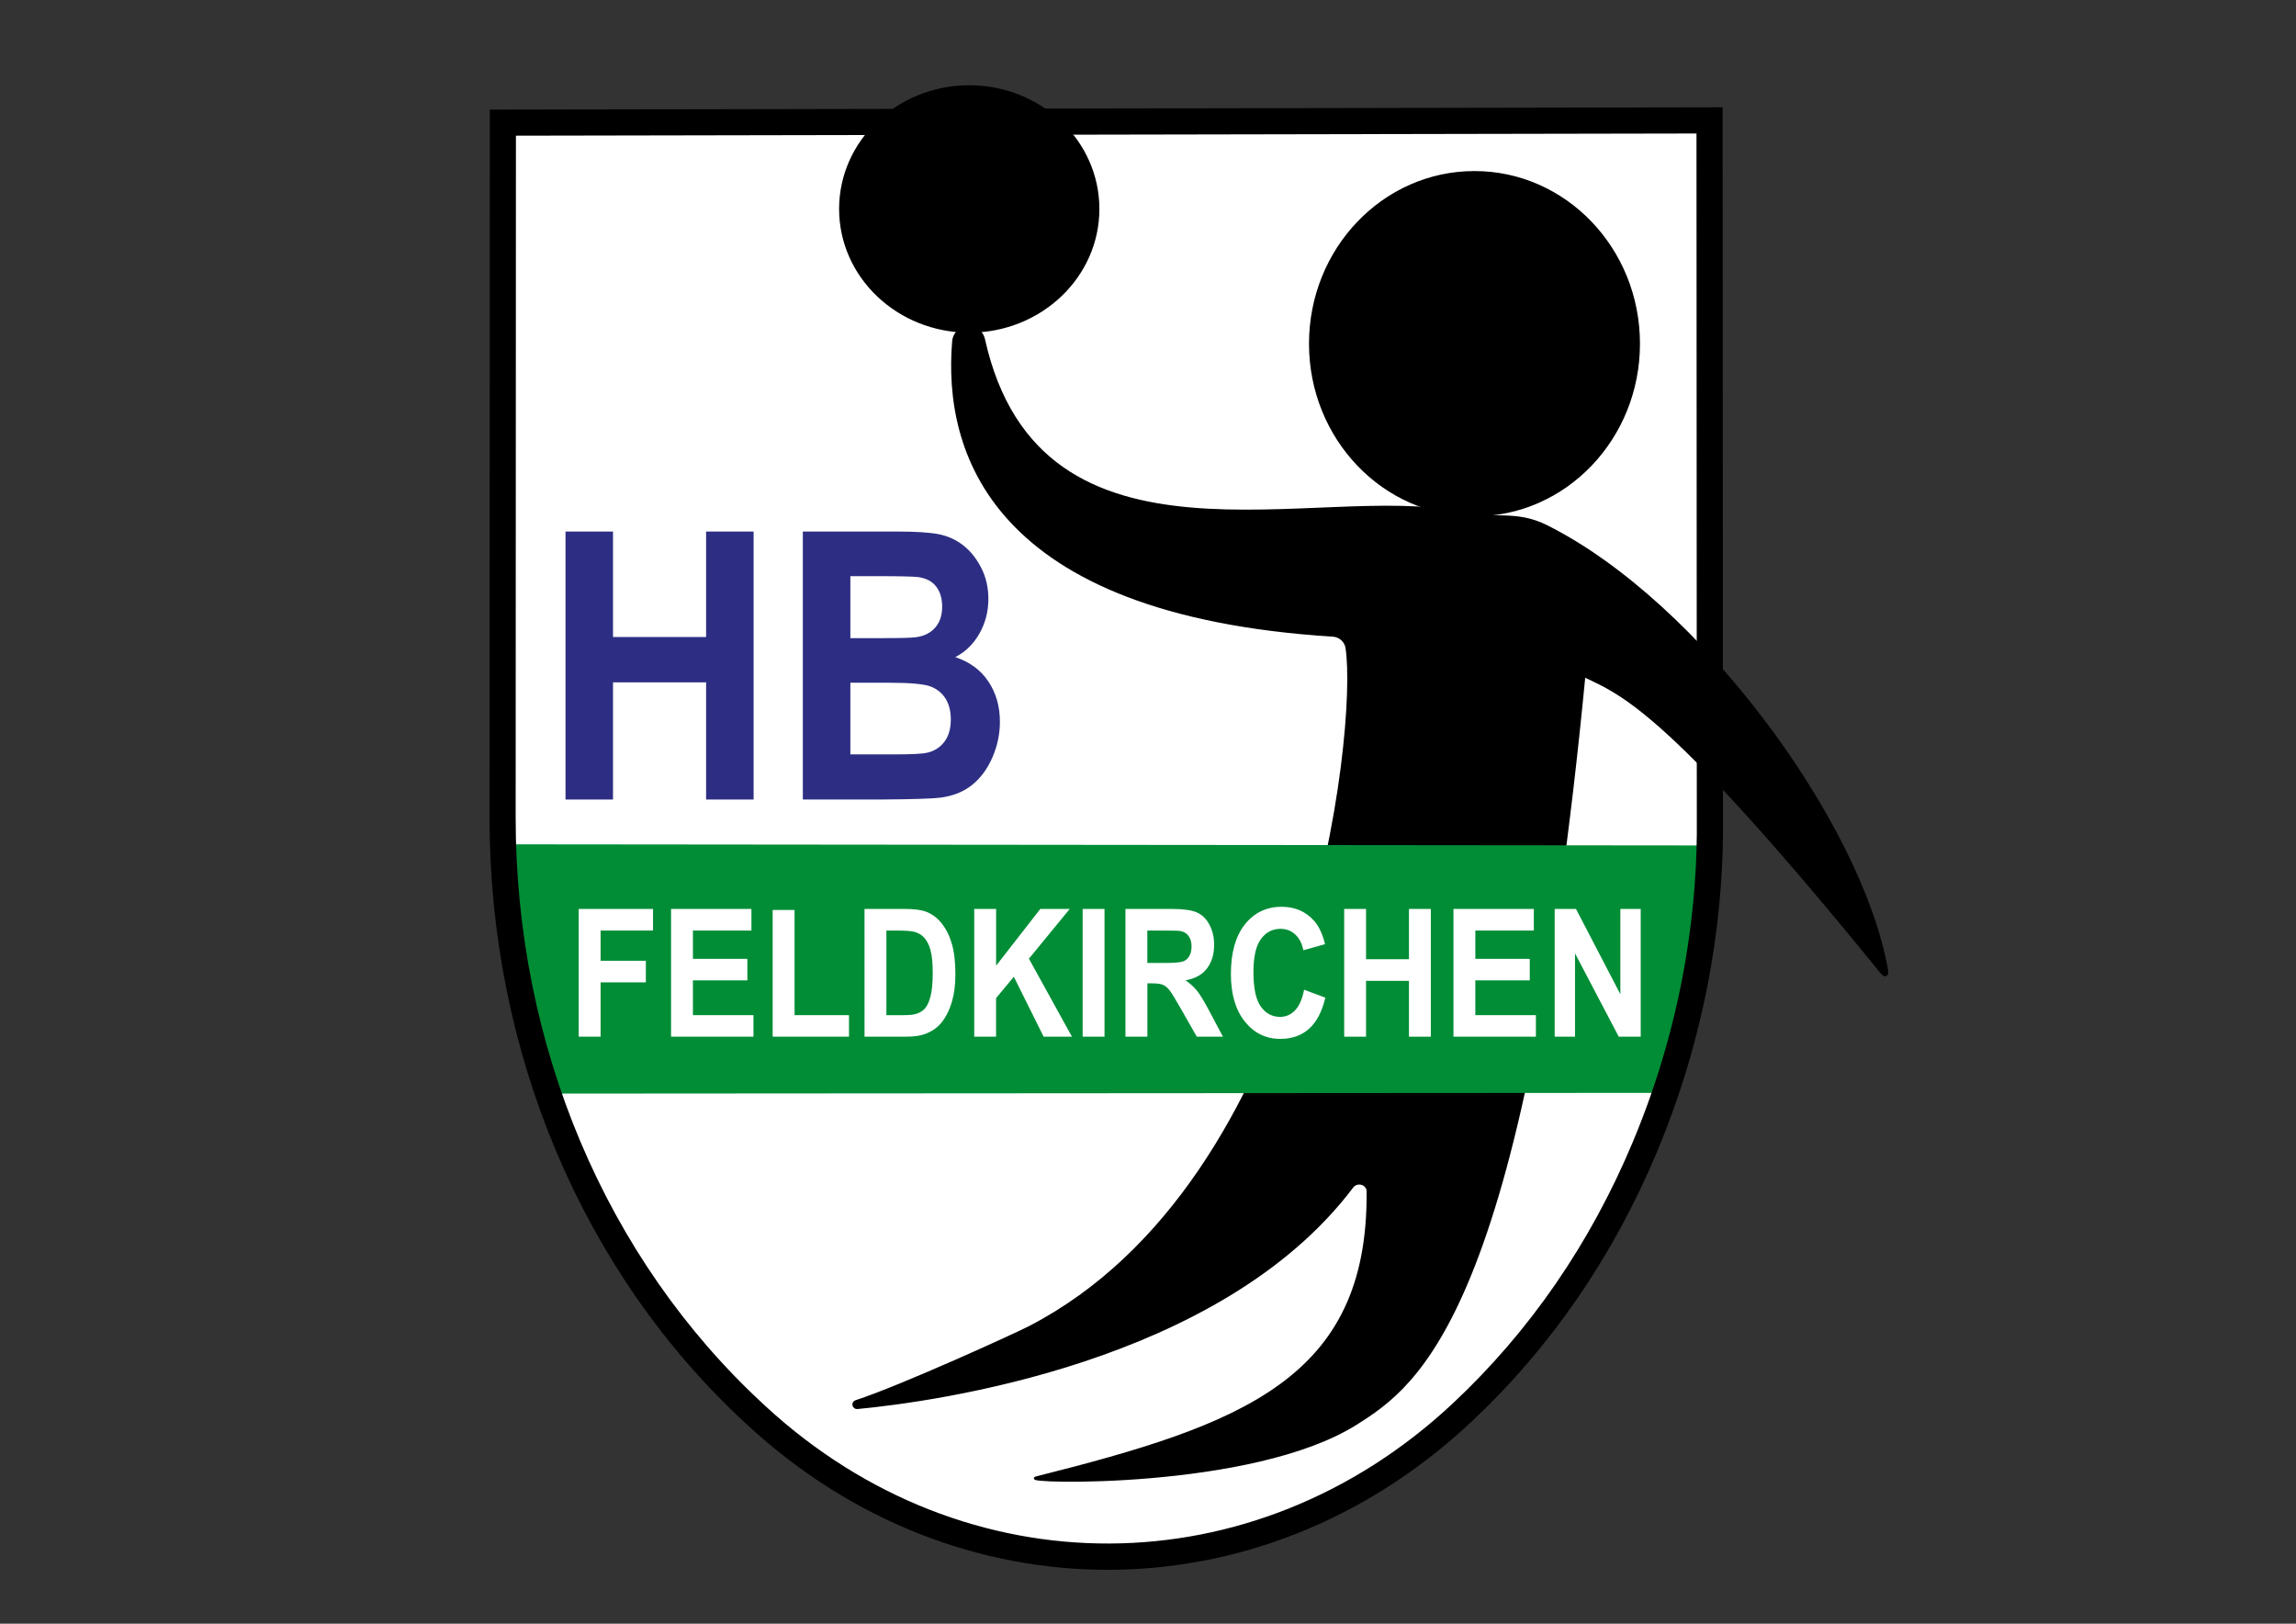 <svg xmlns="http://www.w3.org/2000/svg" xmlns:xlink="http://www.w3.org/1999/xlink" id="Ebene_1" x="0px" y="0px" viewBox="0 0 841.89 595.28" style="enable-background:new 0 0 841.89 595.28;" xml:space="preserve"><rect x="0" y="0" width="841.89" height="595.28" fill="#333333" stroke="none"/><style type="text/css">	.st0{fill:#FFFFFF;stroke:#000000;stroke-width:2;stroke-miterlimit:10;}	.st1{stroke:#000000;stroke-miterlimit:10;}	.st2{fill:#008D36;}	.st3{fill:#FFFFFF;}	.st4{fill:#2D2E83;}</style><path class="st0" d="M185.69,47.05l442.46-0.83c0.02,45.95,0.04,91.9,0.07,137.85c0.02,39.55,0.04,79.1,0.06,118.65 c0.26,25.54-2.89,69.85-23.85,119.88c-15.55,37.12-38.32,70.52-67.2,97.53l0,0c-74.54,69.72-183.4,70.16-258.4,1.06l-0.74-0.69 c-58.63-54.02-92.53-134.19-92.5-218.74l0.01-33.05c0.01-28.39,0.02-56.79,0.04-85.18C185.66,138.04,185.68,92.55,185.69,47.05z"></path><g>	<ellipse class="st1" cx="540.66" cy="126.01" rx="60.18" ry="62.8"></ellipse>	<ellipse class="st1" cx="355.4" cy="76.61" rx="47.22" ry="44.85"></ellipse></g><path class="st1" d="M349.63,125.19c-3.3,39.74,13.13,99.81,139.09,107.72c2.59,0.16,4.75,2.05,5.15,4.6 c4.58,29.4-13.3,195.68-116.22,249.06c-4.84,2.51-46.83,21.73-63.86,27.28c-1.27,0.41-0.78,2.36,0.55,2.23 c28.24-2.68,133.02-16.78,181.43-80.99c1.82-2.41,5.8-1.31,5.83,1.71c0.62,69.05-46.07,86-121.68,104.99 c-6.35,1.59,79.19,4.05,117.2-19.84c22.92-14.4,61.11-40.67,83.65-273.57c0.23-2.42-7.72-5.01-5.65-3.73 c16.32,10.06,25.34,1.74,114.69,111.67c1.43,1.76,2.37,1.38,1.97-0.85c-9.63-53.64-68.64-134.49-124.81-162.53 c-11.16-5.57-19.47-2.11-31.65-4.79c-50.94-11.22-154.12,28.18-174.64-63.69C359.26,118.2,350.16,118.79,349.63,125.19z"></path><g>	<path class="st2" d="M185.61,309.54l442.81,0.41c0,0-0.07,46.86-15.74,90.71l-410.65,0.27  C202.03,400.93,188.15,369.46,185.61,309.54z"></path>	<g>		<path class="st3" d="M212.2,380.07v-46.84h27.25v7.92h-19.22v11.08h16.59v7.92h-16.59v19.91H212.2z"></path>		<path class="st3" d="M246.06,380.07v-46.84h29.47v7.92h-21.45v10.38h19.96v7.89h-19.96v12.75h22.2v7.89H246.06z"></path>		<path class="st3" d="M283.32,380.07v-46.46h8.03v38.56h19.96v7.89H283.32z"></path>		<path class="st3" d="M316.99,333.23h14.67c3.31,0,5.83,0.3,7.57,0.89c2.33,0.81,4.33,2.25,5.99,4.31c1.66,2.07,2.93,4.6,3.8,7.59   c0.87,2.99,1.3,6.68,1.3,11.07c0,3.86-0.41,7.18-1.22,9.97c-0.99,3.41-2.41,6.17-4.26,8.28c-1.39,1.6-3.27,2.84-5.64,3.74   c-1.77,0.66-4.14,0.99-7.1,0.99h-15.1V333.23z M325.02,341.16v31.02h5.99c2.24,0,3.86-0.15,4.85-0.45   c1.3-0.38,2.38-1.03,3.24-1.95c0.86-0.92,1.56-2.43,2.1-4.52c0.54-2.1,0.81-4.96,0.81-8.58s-0.27-6.4-0.81-8.34   c-0.54-1.94-1.3-3.45-2.28-4.54c-0.98-1.08-2.21-1.82-3.72-2.2c-1.12-0.3-3.32-0.45-6.59-0.45H325.02z"></path>		<path class="st3" d="M357.23,380.07v-46.84h8.02v20.8l16.21-20.8h10.79l-14.97,18.24l15.78,28.6h-10.38l-10.93-21.98l-6.51,7.83   v14.15H357.23z"></path>		<path class="st3" d="M396.98,380.07v-46.84H405v46.84H396.98z"></path>		<path class="st3" d="M412.68,380.07v-46.84h16.89c4.25,0,7.33,0.42,9.26,1.26c1.93,0.84,3.47,2.34,4.62,4.49   c1.16,2.15,1.74,4.61,1.74,7.38c0,3.52-0.88,6.42-2.63,8.71c-1.75,2.29-4.38,3.73-7.86,4.33c1.73,1.19,3.17,2.5,4.3,3.93   c1.13,1.43,2.65,3.96,4.57,7.6l4.85,9.14h-9.59l-5.8-10.19c-2.06-3.64-3.47-5.93-4.23-6.89c-0.76-0.95-1.56-1.6-2.41-1.95   c-0.85-0.35-2.2-0.53-4.04-0.53h-1.63v19.55H412.68z M420.7,353.04h5.94c3.85,0,6.25-0.19,7.21-0.57   c0.95-0.38,1.71-1.04,2.25-1.98c0.54-0.94,0.81-2.11,0.81-3.51c0-1.58-0.36-2.85-1.07-3.82c-0.71-0.97-1.72-1.58-3.02-1.84   c-0.65-0.11-2.61-0.16-5.86-0.16h-6.26V353.04z"></path>		<path class="st3" d="M478.18,362.85l7.78,2.91c-1.19,5.11-3.18,8.91-5.95,11.39c-2.77,2.48-6.29,3.72-10.56,3.72   c-5.28,0-9.62-2.12-13.01-6.37c-3.4-4.25-5.1-10.06-5.1-17.43c0-7.8,1.71-13.85,5.12-18.16c3.42-4.31,7.91-6.47,13.48-6.47   c4.86,0,8.81,1.69,11.85,5.08c1.81,2,3.16,4.88,4.07,8.62l-7.95,2.24c-0.47-2.43-1.45-4.35-2.94-5.75   c-1.49-1.41-3.3-2.11-5.44-2.11c-2.95,0-5.34,1.25-7.17,3.74c-1.84,2.49-2.75,6.53-2.75,12.11c0,5.92,0.9,10.14,2.71,12.66   c1.8,2.51,4.16,3.77,7.05,3.77c2.13,0,3.97-0.8,5.5-2.4C476.41,368.79,477.52,366.28,478.18,362.85z"></path>		<path class="st3" d="M492.88,380.07v-46.84h8.02v18.43h15.73v-18.43h8.02v46.84h-8.02v-20.48H500.9v20.48H492.88z"></path>		<path class="st3" d="M532.95,380.07v-46.84h29.47v7.92h-21.45v10.38h19.96v7.89h-19.96v12.75h22.21v7.89H532.95z"></path>		<path class="st3" d="M570.07,380.07v-46.84h7.81l16.27,31.28v-31.28h7.46v46.84h-8.05l-16.03-30.54v30.54H570.07z"></path>	</g></g><g>	<path class="st4" d="M207.36,293.12v-98.25h17.42v38.67h34.13v-38.67h17.42v98.25h-17.42v-42.96h-34.13v42.96H207.36z"></path>	<path class="st4" d="M294.39,194.87h34.48c6.83,0,11.92,0.32,15.27,0.97c3.35,0.65,6.35,2,9,4.05c2.65,2.06,4.85,4.79,6.62,8.21  c1.77,3.42,2.65,7.25,2.65,11.49c0,4.6-1.09,8.82-3.27,12.67c-2.18,3.84-5.13,6.73-8.86,8.65c5.26,1.74,9.3,4.71,12.12,8.91  c2.82,4.2,4.24,9.14,4.24,14.81c0,4.47-0.91,8.81-2.74,13.03c-1.83,4.22-4.32,7.6-7.47,10.12c-3.16,2.52-7.05,4.08-11.68,4.66  c-2.9,0.36-9.91,0.58-21.01,0.67h-29.36V194.87z M311.81,211.23v22.72h11.42c6.79,0,11-0.11,12.65-0.34  c2.98-0.4,5.33-1.57,7.03-3.52c1.71-1.94,2.56-4.5,2.56-7.67c0-3.04-0.74-5.51-2.21-7.4c-1.47-1.9-3.66-3.05-6.56-3.45  c-1.73-0.22-6.69-0.34-14.89-0.34H311.81z M311.81,250.3v26.27h16.12c6.28,0,10.26-0.2,11.95-0.6c2.59-0.54,4.7-1.84,6.32-3.92  c1.63-2.08,2.44-4.86,2.44-8.34c0-2.95-0.63-5.45-1.88-7.51c-1.26-2.05-3.07-3.55-5.44-4.49c-2.38-0.94-7.52-1.41-15.45-1.41  H311.81z"></path></g><path class="st2" d="M602.1,308.03"></path><path d="M406.16,575.52c-46.79,0-93.59-17.62-131.87-52.89l-0.75-0.69c-59.8-55.09-94.07-136.1-94.04-222.26l0.11-259.49 l452.03-0.85l0.13,261.3c0.29,28.44-3.68,72.7-24.22,121.73c-16.11,38.46-39.1,71.83-68.35,99.18 C500.74,557.51,453.46,575.52,406.16,575.52z M189.18,49.74l-0.1,249.94c-0.04,83.49,33.12,161.93,90.95,215.22l0.74,0.69 c73.2,67.44,179.13,67.01,251.89-1.04c28.25-26.42,50.47-58.68,66.05-95.88c19.91-47.53,23.75-90.4,23.47-117.98l-0.12-251.75 L189.18,49.74z"></path></svg>